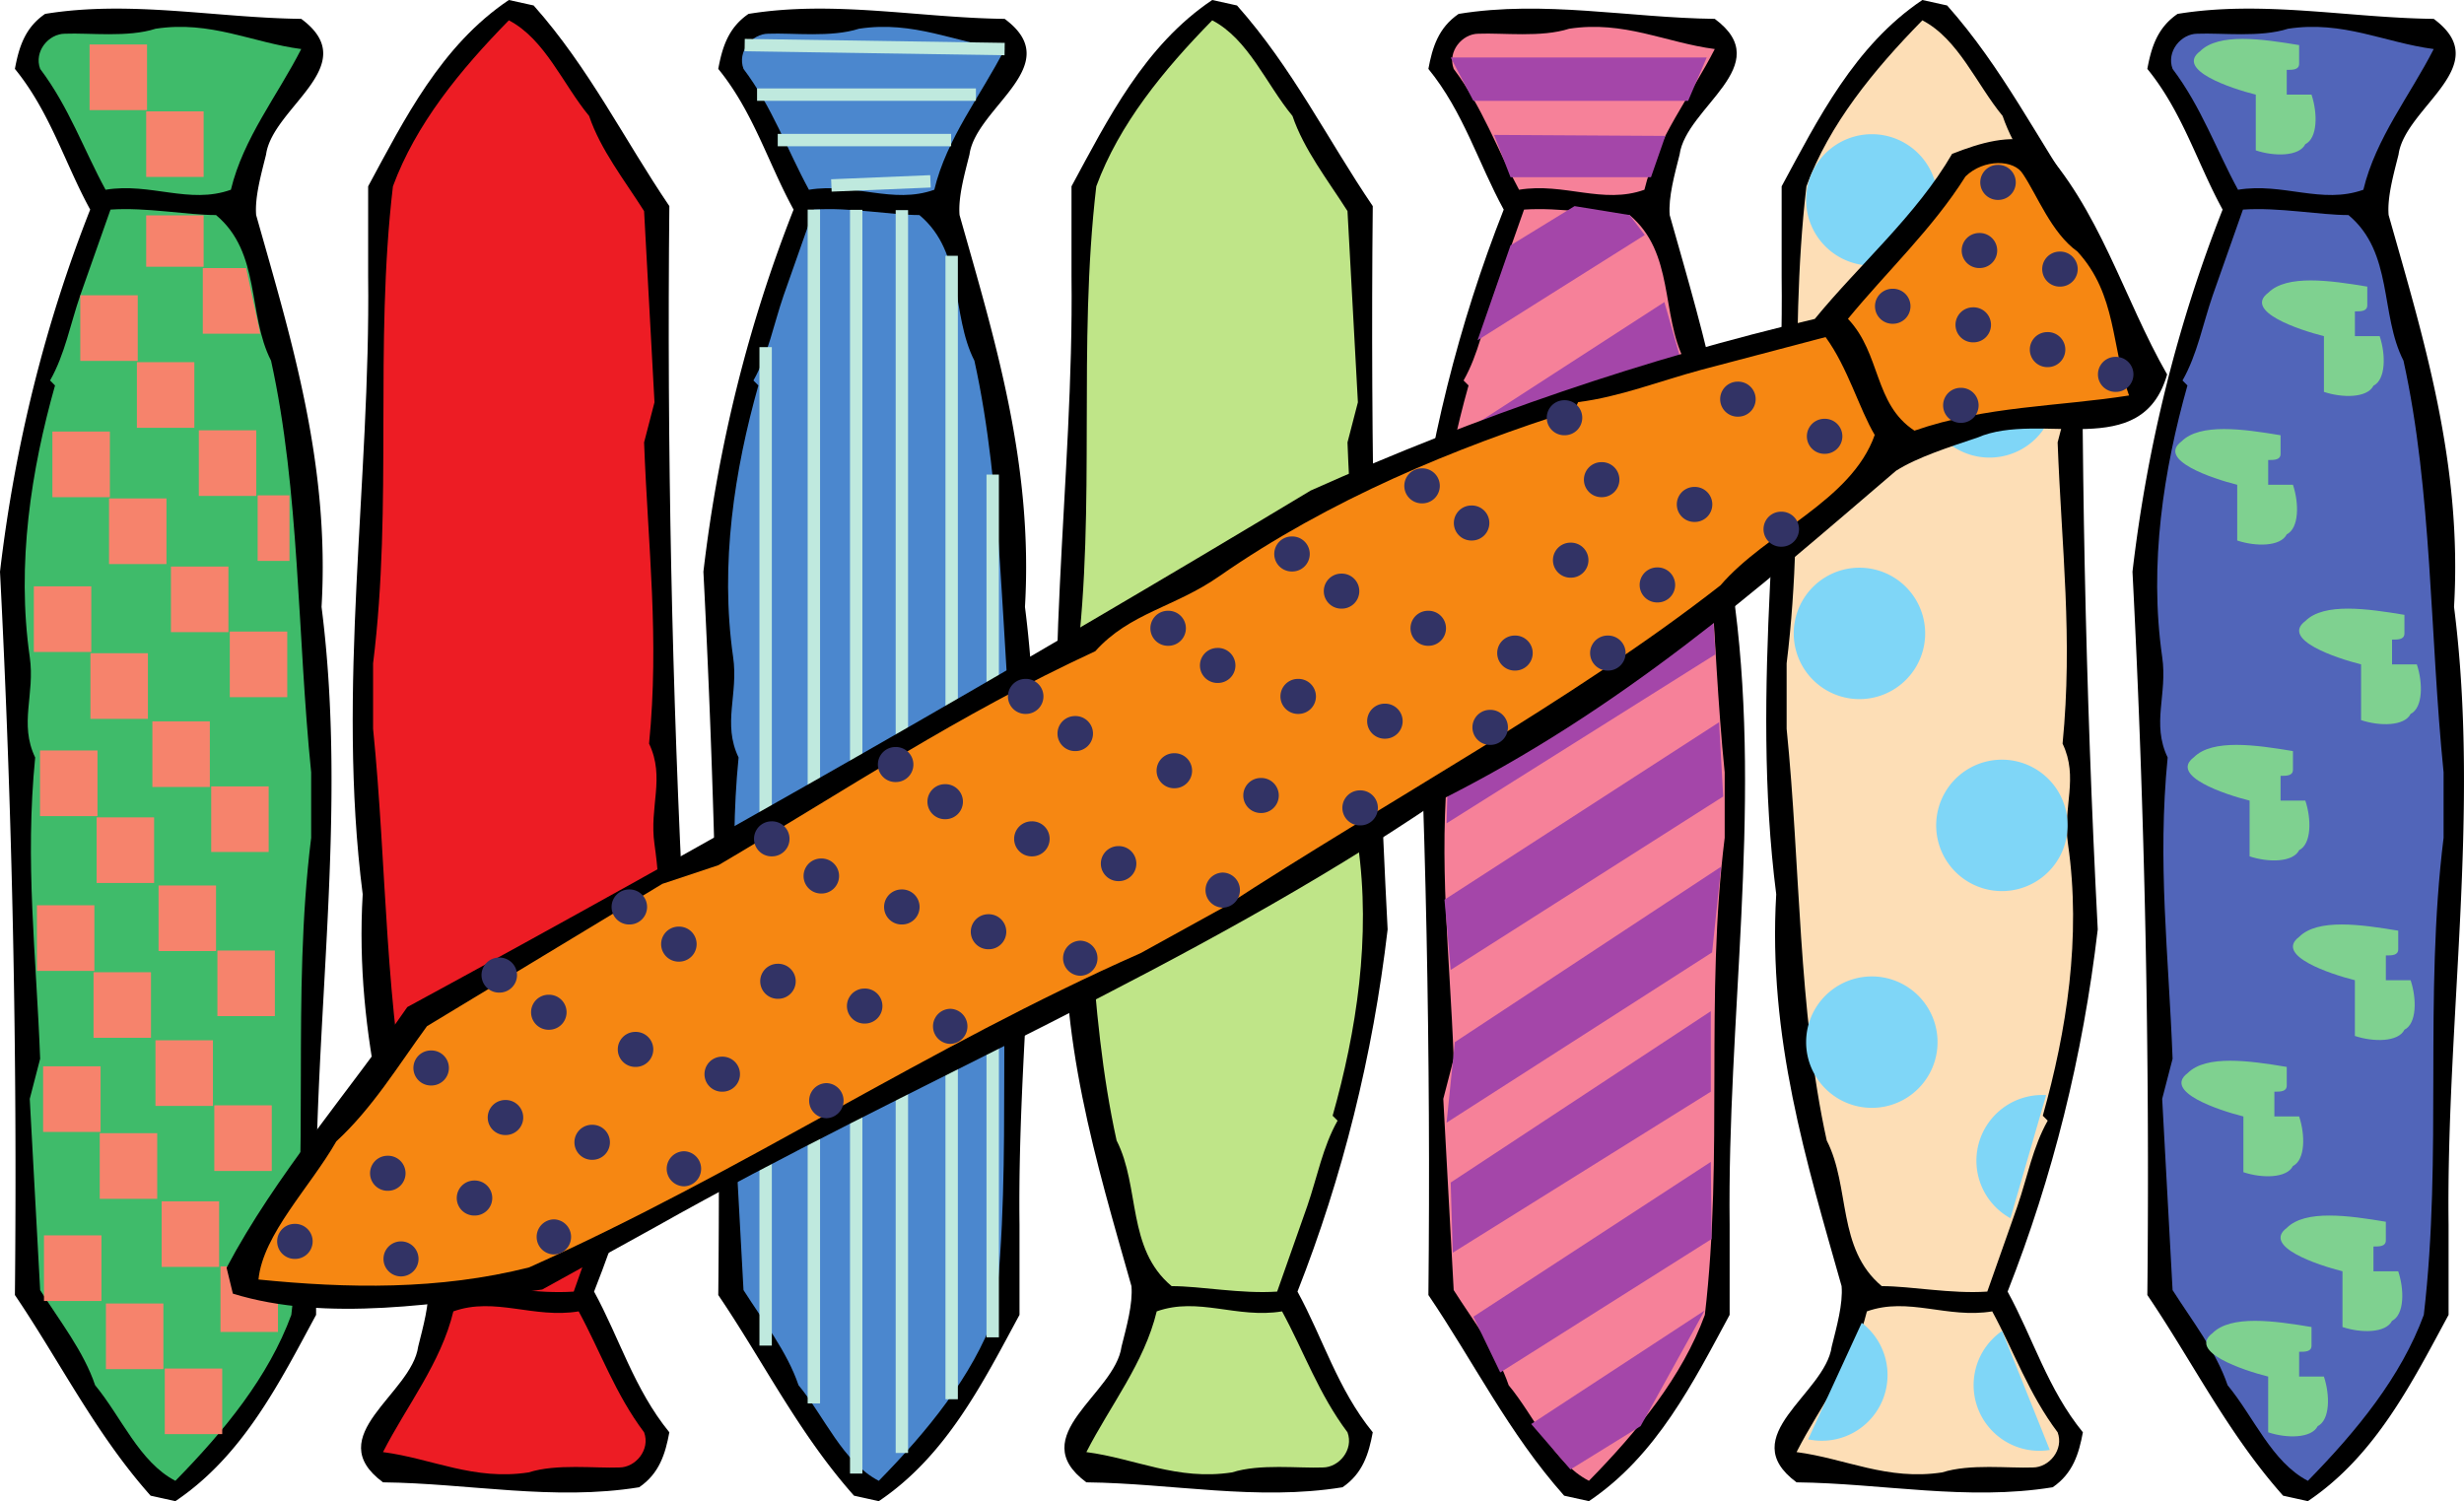 <svg xmlns="http://www.w3.org/2000/svg" width="198.929" height="121.199"><path d="M24.32 1.523C29.402 5.281 22 8.641 21.48 12.48c-.398 1.602-.918 3.442-.8 4.883 2.84 10.04 5.96 20.078 5.28 31.637 2.122 16.602-.64 33.441-.44 49.879v7.281c-2.918 5.399-5.88 11.36-11.36 15.04l-2-.442c-4.48-5.04-7.32-10.836-10.957-16.2A948.2 948.2 0 0 0 0 46.16c1.203-10.238 3.64-20 7.281-29.238-2.039-3.719-3.238-7.879-6.078-11.36.32-1.722.797-3.32 2.438-4.44 6.882-1.122 13.8.32 20.68.401"/><path fill="#3fbb6a" d="M24.32 3.96c-1.918 3.763-4.68 7.2-5.68 11.36-3.359 1.203-6.48-.597-10.117 0-1.761-3.238-2.96-6.68-5.28-9.758-.52-1.402.679-2.84 2-2.84 1.96-.081 5.077.321 7.32-.402C17 1.64 20.358 3.441 24.32 3.96m-6.879 13.403c3.641 3.04 2.52 8 4.442 11.758 2.32 10.52 2.117 22.2 3.238 33.238v5.282c-1.601 12.879-.082 25.558-1.601 38.52-1.84 5-5.399 9.359-9.36 13.398-2.918-1.52-4.36-5.16-6.48-7.72-.918-2.718-2.84-5.16-4.438-7.679l-.84-15.441.84-3.239C2.922 76.96 2 69.68 2.84 61.16c-1.317-2.758 0-5.078-.438-8.117-1.082-7.523.121-15.121 2.04-21.922l-.399-.402c1.2-2.117 1.637-4.559 2.437-6.88l2.442-6.917c2.918-.2 6.16.441 8.52.441"/><path d="M30.922 119.68c-5.082-3.758 2.32-7.121 2.84-10.961.398-1.598.918-3.438.8-4.88-2.84-10.038-5.96-20.077-5.28-31.64-2.122-16.597.64-33.437.44-49.879v-7.277C32.642 9.641 35.603 3.68 41.083 0l2 .441c4.48 5.04 7.32 10.84 10.957 16.2-.2 19.28.203 39.16 1.203 58.398-1.203 10.242-3.64 20-7.281 29.242 2.039 3.719 3.238 7.88 6.078 11.36-.32 1.718-.797 3.32-2.437 4.437-6.883 1.121-13.801-.32-20.68-.398"/><path fill="#ed1c24" d="M30.922 117.238c1.918-3.758 4.68-7.199 5.68-11.36 3.359-1.198 6.48.602 10.117 0 1.761 3.243 2.96 6.68 5.281 9.763.52 1.398-.68 2.84-2 2.84-1.96.078-5.078-.32-7.32.398-4.438.68-7.797-1.121-11.758-1.64M37.8 103.84c-3.64-3.04-2.519-8-4.44-11.758-2.32-10.523-2.118-22.203-3.239-33.242v-5.278c1.602-12.882.082-25.562 1.602-38.519 1.84-5 5.398-9.363 9.359-13.402 2.918 1.52 4.36 5.16 6.48 7.722.918 2.719 2.84 5.16 4.438 7.68l.84 15.437-.84 3.24c.32 8.523 1.242 15.8.402 24.32 1.317 2.762 0 5.082.438 8.121 1.082 7.52-.121 15.121-2.04 21.922l.4.398c-1.2 2.122-1.638 4.56-2.438 6.88l-2.442 6.921c-2.918.2-6.16-.441-8.52-.441"/><path d="M81.11 1.523c5.078 3.758-2.32 7.118-2.84 10.957-.403 1.602-.922 3.442-.801 4.883 2.84 10.04 5.96 20.078 5.281 31.637 2.117 16.602-.64 33.441-.441 49.879v7.281c-2.922 5.399-5.88 11.36-11.36 15.04l-2-.442c-4.48-5.04-7.32-10.836-10.96-16.2a948.36 948.36 0 0 0-1.2-58.398c1.2-10.238 3.64-20 7.281-29.238-2.043-3.719-3.242-7.879-6.082-11.36.32-1.722.801-3.32 2.442-4.44 6.879-1.122 13.797.32 20.68.401"/><path fill="#4b87ce" d="M81.11 3.96c-1.922 3.763-4.68 7.2-5.68 11.36-3.364 1.203-6.48-.597-10.121 0-1.762-3.238-2.961-6.68-5.282-9.758-.52-1.402.68-2.84 2-2.84 1.961-.081 5.082.321 7.32-.402 4.442-.68 7.801 1.121 11.762 1.64m-6.882 13.403c3.64 3.04 2.523 8 4.441 11.758 2.32 10.52 2.121 22.2 3.238 33.238v5.282c-1.597 12.879-.078 25.558-1.597 38.52-1.84 5-5.403 9.359-9.36 13.398-2.922-1.52-4.36-5.16-6.48-7.72-.922-2.718-2.84-5.16-4.442-7.679l-.84-15.441.84-3.239c-.32-8.52-1.238-15.8-.398-24.32-1.32-2.758 0-5.078-.441-8.117-1.079-7.523.12-15.121 2.039-21.922l-.399-.402c1.2-2.117 1.64-4.559 2.442-6.88l2.437-6.917c2.922-.2 6.16.441 8.52.441"/><path d="M87.707 119.68c-5.078-3.758 2.32-7.121 2.84-10.961.402-1.598.922-3.438.8-4.88-2.84-10.038-5.96-20.077-5.28-31.64-2.118-16.597.64-33.437.44-49.879v-7.277C89.43 9.641 92.388 3.68 97.868 0l2 .441c4.48 5.04 7.32 10.84 10.961 16.2-.2 19.28.2 39.16 1.2 58.398-1.2 10.242-3.641 20-7.278 29.242 2.04 3.719 3.238 7.88 6.078 11.36-.32 1.718-.8 3.32-2.441 4.437-6.88 1.121-13.797-.32-20.68-.398"/><path fill="#bfe588" d="M87.707 117.238c1.922-3.758 4.68-7.199 5.68-11.36 3.363-1.198 6.48.602 10.12 0 1.763 3.243 2.962 6.68 5.282 9.763.52 1.398-.68 2.84-2 2.84-1.96.078-5.082-.32-7.32.398-4.442.68-7.801-1.121-11.762-1.64m6.883-13.399c-3.64-3.04-2.524-8-4.442-11.758-2.32-10.523-2.12-22.203-3.242-33.242v-5.278c1.602-12.882.082-25.562 1.602-38.519 1.84-5 5.398-9.363 9.36-13.402 2.921 1.52 4.359 5.16 6.48 7.722.922 2.719 2.84 5.16 4.441 7.68l.84 15.437-.84 3.239c.32 8.523 1.238 15.8.398 24.32 1.32 2.762 0 5.082.442 8.121 1.078 7.52-.121 15.121-2.04 21.922l.4.398c-1.2 2.122-1.641 4.56-2.442 6.88l-2.438 6.921c-2.922.2-6.16-.441-8.52-.441"/><path d="M138.441 1.523c5.079 3.758-2.32 7.118-2.84 10.957-.402 1.602-.917 3.442-.8 4.883 2.84 10.04 5.96 20.078 5.281 31.637 2.117 16.602-.64 33.441-.441 49.879v7.281c-2.918 5.399-5.88 11.36-11.36 15.04l-2-.442c-4.48-5.04-7.32-10.836-10.96-16.2.202-19.277-.2-39.156-1.2-58.398 1.2-10.238 3.64-20 7.281-29.238-2.039-3.719-3.242-7.879-6.082-11.36.32-1.722.801-3.32 2.442-4.44 6.879-1.122 13.8.32 20.68.401"/><path fill="#f68199" d="M138.441 3.96c-1.921 3.763-4.68 7.2-5.68 11.36-3.359 1.203-6.48-.597-10.12 0-1.758-3.238-2.957-6.68-5.278-9.758-.52-1.402.68-2.84 2-2.84 1.957-.081 5.078.321 7.32-.402 4.438-.68 7.797 1.121 11.758 1.64m-6.878 13.403c3.636 3.04 2.519 8 4.437 11.758 2.32 10.52 2.121 22.2 3.242 33.238v5.282c-1.601 12.879-.082 25.558-1.601 38.52-1.84 5-5.399 9.359-9.36 13.398-2.918-1.52-4.36-5.16-6.48-7.72-.918-2.718-2.84-5.16-4.438-7.679l-.84-15.441.84-3.239c-.32-8.52-1.242-15.8-.402-24.32-1.32-2.758 0-5.078-.438-8.117-1.082-7.523.118-15.121 2.04-21.922l-.403-.402c1.203-2.117 1.64-4.559 2.442-6.88l2.441-6.917c2.918-.2 6.156.441 8.52.441"/><path d="M196.484 1.523c5.079 3.758-2.32 7.118-2.84 10.957-.402 1.602-.921 3.442-.8 4.883 2.84 10.04 5.96 20.078 5.281 31.637 2.117 16.602-.64 33.441-.441 49.879v7.281c-2.922 5.399-5.88 11.36-11.36 15.04l-2-.442c-4.48-5.04-7.32-10.836-10.96-16.2a948.36 948.36 0 0 0-1.2-58.398c1.2-10.238 3.64-20 7.277-29.238-2.039-3.719-3.238-7.879-6.078-11.36.32-1.722.801-3.32 2.442-4.44 6.879-1.122 13.797.32 20.68.401"/><path fill="#5165b9" d="M196.484 3.96c-1.921 3.763-4.68 7.2-5.68 11.36-3.363 1.203-6.48-.597-10.12 0-1.762-3.238-2.961-6.68-5.282-9.758-.52-1.402.68-2.84 2-2.84 1.961-.081 5.082.321 7.32-.402 4.442-.68 7.801 1.121 11.762 1.64m-6.882 13.403c3.64 3.04 2.523 8 4.441 11.758 2.32 10.52 2.121 22.2 3.238 33.238v5.282c-1.597 12.879-.078 25.558-1.597 38.52-1.84 5-5.403 9.359-9.36 13.398-2.922-1.52-4.36-5.16-6.48-7.72-.922-2.718-2.84-5.16-4.442-7.679l-.84-15.441.84-3.239c-.32-8.52-1.238-15.8-.398-24.32-1.32-2.758 0-5.078-.441-8.117-1.079-7.523.12-15.121 2.039-21.922l-.399-.402c1.2-2.117 1.64-4.559 2.442-6.88l2.437-6.917c2.922-.2 6.16.441 8.52.441"/><path d="M145.043 119.68c-5.082-3.758 2.316-7.121 2.84-10.961.398-1.598.918-3.438.797-4.88-2.84-10.038-5.957-20.077-5.278-31.64-2.12-16.597.641-33.437.438-49.879v-7.277C146.762 9.641 149.723 3.68 155.2 0l2 .441c4.48 5.04 7.32 10.84 10.96 16.2-.2 19.28.2 39.16 1.2 58.398-1.2 10.242-3.637 20-7.278 29.242 2.04 3.719 3.238 7.88 6.078 11.36-.32 1.718-.8 3.32-2.437 4.437-6.883 1.121-13.801-.32-20.68-.398"/><path fill="#fddeb6" d="M145.043 117.238c1.918-3.758 4.68-7.199 5.68-11.36 3.359-1.198 6.476.602 10.117 0 1.762 3.243 2.96 6.68 5.281 9.763.52 1.398-.68 2.84-2 2.84-1.96.078-5.078-.32-7.32.398-4.442.68-7.801-1.121-11.758-1.64m6.879-13.399c-3.64-3.04-2.52-8-4.442-11.758-2.32-10.523-2.12-22.203-3.238-33.242v-5.278c1.598-12.882.078-25.562 1.598-38.519 1.84-5 5.402-9.363 9.36-13.402 2.921 1.52 4.363 5.16 6.48 7.722.922 2.719 2.84 5.16 4.441 7.68l.84 15.437-.84 3.239c.32 8.523 1.238 15.8.399 24.32 1.32 2.762 0 5.082.44 8.121 1.083 7.52-.12 15.121-2.038 21.922l.398.398c-1.199 2.122-1.64 4.56-2.437 6.88l-2.442 6.921c-2.921.2-6.16-.441-8.52-.441"/><path fill="none" stroke="#bfe9de" d="M65.707 16.922v96.387m3.418-96.368v102.032m3.688-102.008v100.344m4.019-96.657v92.32m3.313-74.656v69.657M61.813 28.027v80.614"/><path fill="#bfe9de" stroke="#bfe9de" d="m60.121 3.64 20.988.32"/><path fill="none" stroke="#bfe9de" d="M61.121 7.64H78.79m-16 3.669h14"/><path fill="#bfe9de" stroke="#bfe9de" d="m67.121 14.973 8-.332"/><path fill="#7fd6f7" d="M151.121 21.445a5.305 5.305 0 1 0 0-10.61 5.305 5.305 0 0 0 0 10.61m9.5 15.5a5.305 5.305 0 1 0 0-10.61 5.305 5.305 0 0 0 0 10.61m-10.5 19.5a5.305 5.305 0 1 0 0-10.61 5.305 5.305 0 0 0 0 10.61m11.5 15.5a5.305 5.305 0 1 0 0-10.61 5.305 5.305 0 0 0 0 10.61m-10.5 17.5a5.305 5.305 0 1 0 0-10.61 5.305 5.305 0 0 0 0 10.61m14.07-1.027a5.31 5.31 0 0 0-5.617 4.973 5.302 5.302 0 0 0 2.738 4.968m-.675 9.101a5.302 5.302 0 0 0-1.364 7.376 5.302 5.302 0 0 0 5.215 2.23m-19.508-.859a5.304 5.304 0 0 0 6.293-4.086 5.308 5.308 0 0 0-1.968-5.32"/><path fill="#a446a9" d="m134.371 24.39-17 11-1 6.5 19.5-12.25-1.5-5.25m2.582 10.583L116.29 48.14l.164 5.832 21.25-13.25-.75-5.75m1.167 11.837-21.168 13.664-.164 6 21.707-13.645-.375-6.02m.669 11.501L116.62 72.64l.5 5.668 22-14-.332-6m.165 11.665-21.5 14.168-.664 6.5 21.438-13.75.726-6.918m-.832 11.667-21 13.833.168 5.668 20.832-13v-6.5m0 12.168-19.168 12.5 2.168 4.5 17.063-10.774-.063-6.226m-.5 12-14 9.164 3.168 3.668 5.664-3.5 5.168-9.332m-6.058-88.446-4.442-.722-5.168 3.168-2.664 7.664 13.5-8.5-1.226-1.61m4.727-9.223 1.5-3.5h-20.67l1.832 3.5h17.336m-2.998 6.169 1.163-3.336-13.832-.082 1.332 3.418h11.336"/><path fill="#f6836c" d="M11.121 29.14v-5.3h-4.64v5.3h4.64m4.57 5.4v-5.298h-4.64v5.297h4.64M11.871 8.89v-5.3h-4.64v5.3h4.64m4.57 5.4V8.991h-4.64v5.297h4.64m0 7.252v-4.15h-4.64v4.15h4.64m4.571 5.401-1.14-5.3h-3.5v5.3h4.64m-.321 13.099v-5.298h-4.64v5.297h4.64m2.68 5.251v-5.298h-2.57v5.297h2.57m-14.5-5.149v-5.3h-4.64v5.3h4.64m4.57 5.4v-5.298h-4.64v5.297h4.64m5 5.501v-5.298h-4.64v5.297h4.64m4.75 5.251v-5.298h-4.64v5.297h4.64M7.371 52.64v-5.3h-4.64v5.3h4.64m4.57 5.4v-5.298h-4.64v5.297h4.64m5 5.501v-5.298h-4.64v5.297h4.64m4.75 5.251v-5.298h-4.64v5.297h4.64M7.871 65.89v-5.3h-4.64v5.3h4.64m4.57 5.4v-5.298h-4.64v5.297h4.64m5 5.501v-5.298h-4.64v5.297h4.64m4.75 5.251v-5.298h-4.64v5.297h4.64M7.621 78.39v-5.3h-4.64v5.3h4.64m4.57 5.4v-5.298h-4.64v5.297h4.64m5 5.501v-5.298h-4.64v5.297h4.64m4.75 5.251v-5.298h-4.64v5.297h4.64M8.121 91.39v-5.3h-4.64v5.3h4.64m4.57 5.4v-5.298h-4.64v5.297h4.64m5 5.501v-5.298h-4.64v5.297h4.64m4.75 5.251v-5.298h-4.64v5.297h4.64m-14.25-2.499v-5.298h-4.64v5.297h4.64m5 5.501v-5.298h-4.64v5.297h4.64m4.75 5.251v-5.298h-4.64v5.297h4.64"/><path d="M174.96 30.234c-2.038 7.145-10.198 2.883-15.312 5.094-2.23.754-4.824 1.57-6.574 2.68-11.14 9.52-22.133 19.289-37.054 26.726C96.23 78.172 73.555 87.43 52.95 99.047c-2.419 1.336-6.15 3.394-9.173 5.066-8.351 1.153-17.43 2.66-24.976.332l-.508-2.09c3.973-7.503 9.773-14.07 14.59-21.046 24.394-13.239 49.226-27.426 72.933-41.704 13.536-6.058 27.13-10.671 40.7-13.855 3.605-4.406 8.207-8.371 11.086-13.328 2.336-.91 4.605-1.594 6.886-.91 5.063 5.355 6.922 12.531 10.473 18.722"/><path fill="#f68712" d="M171.887 31.93c-5.754.906-11.555.836-17.325 2.84-3.296-2.16-2.683-6.196-5.37-9.028 3.144-3.824 6.843-7.285 9.492-11.5 1.488-1.437 3.937-1.367 4.636-.191 1.145 1.691 2.293 4.754 4.39 6.25 3.216 3.488 2.731 7.738 4.177 11.629m-20.532 3.187c-1.898 5.363-8.742 7.817-12.457 12.145-12.023 9.39-26.843 17.336-40.156 26.02-1.562.859-5.14 2.835-6.652 3.671-17.074 7.535-32.242 17.715-49.375 25.375-7.274 1.84-14.656 1.7-21.848.977.363-3.66 4.188-7.48 6.285-11.153 2.938-2.71 4.993-6.12 7.32-9.3l19.005-11.493 4.527-1.507C68.566 63.637 77.25 57.754 88.43 52.574c2.777-3.097 6.398-3.535 9.996-6.043 8.898-6.195 19.11-10.414 28.695-13.433l.29-.633c3.308-.406 6.616-1.711 9.964-2.613l10.012-2.637c1.8 2.465 2.715 5.797 3.968 7.902"/><path fill="#323365" d="M44.29 83.14a1.414 1.414 0 1 0 0-2.827 1.414 1.414 0 0 0 0 2.828m-9.5 4.499a1.414 1.414 0 1 0 0-2.827 1.414 1.414 0 0 0 0 2.828m20-10.001a1.414 1.414 0 1 0 0-2.827 1.414 1.414 0 0 0 0 2.828m11.5-5.501a1.414 1.414 0 1 0 0-2.827 1.414 1.414 0 0 0 0 2.828m10-6.001a1.414 1.414 0 1 0 0-2.827 1.414 1.414 0 0 0 0 2.828m10.5-5.501a1.414 1.414 0 1 0 0-2.827 1.414 1.414 0 0 0 0 2.828m11.5-5.501a1.414 1.414 0 1 0 0-2.827 1.414 1.414 0 0 0 0 2.828m10-6.001a1.414 1.414 0 1 0 0-2.827 1.414 1.414 0 0 0 0 2.828m10.5-5.501a1.414 1.414 0 1 0 0-2.827 1.414 1.414 0 0 0 0 2.828m10.5-3.501a1.414 1.414 0 1 0 0-2.827 1.414 1.414 0 0 0 0 2.828m11-6.501a1.414 1.414 0 1 0 0-2.827 1.414 1.414 0 0 0 0 2.828M40.79 91.64a1.414 1.414 0 1 0 0-2.827 1.414 1.414 0 0 0 0 2.828m-9.5 4.499a1.414 1.414 0 1 0 0-2.827 1.414 1.414 0 0 0 0 2.828m20-10.001a1.414 1.414 0 1 0 0-2.827 1.414 1.414 0 0 0 0 2.828m11.5-5.501a1.414 1.414 0 1 0 0-2.827 1.414 1.414 0 0 0 0 2.828m10-6.001a1.414 1.414 0 1 0 0-2.827 1.414 1.414 0 0 0 0 2.828m10.5-5.501a1.414 1.414 0 1 0 0-2.827 1.414 1.414 0 0 0 0 2.828m11.5-5.501a1.414 1.414 0 1 0 0-2.827 1.414 1.414 0 0 0 0 2.828m10-6.001a1.414 1.414 0 1 0 0-2.827 1.414 1.414 0 0 0 0 2.828m10.5-5.501a1.414 1.414 0 1 0 0-2.827 1.414 1.414 0 0 0 0 2.828m11.5-5.501a1.414 1.414 0 1 0 0-2.827 1.414 1.414 0 0 0 0 2.828m10-4.501a1.414 1.414 0 1 0 0-2.827 1.414 1.414 0 0 0 0 2.828M40.29 80.14a1.414 1.414 0 1 0 0-2.827 1.414 1.414 0 0 0 0 2.828m10.5-5.501a1.414 1.414 0 1 0 0-2.827 1.414 1.414 0 0 0 0 2.828m11.5-5.501a1.414 1.414 0 1 0 0-2.827 1.414 1.414 0 0 0 0 2.828m10-6.001a1.414 1.414 0 1 0 0-2.827 1.414 1.414 0 0 0 0 2.828m10.5-5.501a1.414 1.414 0 1 0 0-2.827 1.414 1.414 0 0 0 0 2.828m11.5-5.501a1.414 1.414 0 1 0 0-2.827 1.414 1.414 0 0 0 0 2.828m10-6.001a1.414 1.414 0 1 0 0-2.827 1.414 1.414 0 0 0 0 2.828m10.5-5.501a1.414 1.414 0 1 0 0-2.827 1.414 1.414 0 0 0 0 2.828m11.5-5.501a1.414 1.414 0 1 0 0-2.827 1.414 1.414 0 0 0 0 2.828M47.79 93.64a1.414 1.414 0 1 0 0-2.827 1.414 1.414 0 0 0 0 2.828m-9.5 4.499a1.414 1.414 0 1 0 0-2.827 1.414 1.414 0 0 0 0 2.828m20-10.001a1.414 1.414 0 1 0 0-2.827 1.414 1.414 0 0 0 0 2.828m11.5-5.501a1.414 1.414 0 1 0 0-2.827 1.414 1.414 0 0 0 0 2.828m10-6.001a1.414 1.414 0 1 0 0-2.827 1.414 1.414 0 0 0 0 2.828m10.5-5.501a1.414 1.414 0 1 0 0-2.827 1.414 1.414 0 0 0 0 2.828m11.5-5.501a1.414 1.414 0 1 0 0-2.827 1.414 1.414 0 0 0 0 2.828m-57.048 35.64a1.417 1.417 0 0 0 0-2.832 1.416 1.416 0 0 0 0 2.832m-12.367 1.774a1.414 1.414 0 1 0 0-2.828 1.414 1.414 0 0 0 0 2.828m-8.585-1.415a1.414 1.414 0 1 0 0-2.827 1.414 1.414 0 0 0 0 2.828m86-35.001a1.414 1.414 0 1 0 0-2.827 1.414 1.414 0 0 0 0 2.828m10.5-6.501a1.414 1.414 0 1 0 0-2.827 1.414 1.414 0 0 0 0 2.828m9.5-6.001a1.414 1.414 0 1 0 0-2.827 1.414 1.414 0 0 0 0 2.828m23-28.001a1.414 1.414 0 1 0 0-2.827 1.414 1.414 0 0 0 0 2.828m7-4.501a1.414 1.414 0 1 0 0-2.827 1.414 1.414 0 0 0 0 2.828m-.5 5.999a1.414 1.414 0 1 0 0-2.827 1.414 1.414 0 0 0 0 2.828m11.5 3.999a1.414 1.414 0 1 0 0-2.827 1.414 1.414 0 0 0 0 2.828m-9.5-15.501a1.414 1.414 0 1 0 0-2.827 1.414 1.414 0 0 0 0 2.828m5 6.999a1.414 1.414 0 1 0 0-2.827 1.414 1.414 0 0 0 0 2.828m-8 10.999a1.414 1.414 0 1 0 0-2.827 1.414 1.414 0 0 0 0 2.828m7-4.501a1.414 1.414 0 1 0 0-2.827 1.414 1.414 0 0 0 0 2.828M55.242 95.781a1.417 1.417 0 0 0 0-2.832 1.416 1.416 0 0 0 0 2.832m11.5-5.5a1.417 1.417 0 0 0 0-2.832 1.416 1.416 0 0 0 0 2.832m10-6a1.417 1.417 0 0 0 0-2.832 1.416 1.416 0 0 0 0 2.832m10.5-5.5a1.417 1.417 0 0 0 0-2.832 1.416 1.416 0 0 0 0 2.832m11.5-5.5a1.417 1.417 0 0 0 0-2.832 1.416 1.416 0 0 0 0 2.832M111.79 59.64a1.414 1.414 0 1 0 0-2.827 1.414 1.414 0 0 0 0 2.828m10.5-5.501a1.414 1.414 0 1 0 0-2.827 1.414 1.414 0 0 0 0 2.828m11.5-5.501a1.414 1.414 0 1 0 0-2.827 1.414 1.414 0 0 0 0 2.828m10-4.501a1.414 1.414 0 1 0 0-2.827 1.414 1.414 0 0 0 0 2.828m3.5-7.501a1.414 1.414 0 1 0 0-2.827 1.414 1.414 0 0 0 0 2.828"/><path fill="#7fd190" d="M187.621 27.14c-2-.5-6.5-2-4.5-3.5 1.5-1.5 5-1 8-.5v1.5c0 .5-.5.5-1 .5v2h2c.5 1.5.5 3.5-.5 4-.5 1-2.5 1-4 .5v-2.5m-7 10c-2-.5-6.5-2-4.5-3.5 1.5-1.5 5-1 8-.5v1.5c0 .5-.5.5-1 .5v2h2c.5 1.5.5 3.5-.5 4-.5 1-2.5 1-4 .5v-2.5m10 12.5c-2-.5-6.5-2-4.5-3.5 1.5-1.5 5-1 8-.5v1.5c0 .5-.5.5-1 .5v2h2c.5 1.5.5 3.5-.5 4-.5 1-2.5 1-4 .5v-2.5m-9 9c-2-.5-6.5-2-4.5-3.5 1.5-1.5 5-1 8-.5v1.5c0 .5-.5.5-1 .5v2h2c.5 1.5.5 3.5-.5 4-.5 1-2.5 1-4 .5v-2.5m8.5 12.5c-2-.5-6.5-2-4.5-3.5 1.5-1.5 5-1 8-.5v1.5c0 .5-.5.5-1 .5v2h2c.5 1.5.5 3.5-.5 4-.5 1-2.5 1-4 .5v-2.5m-9 9c-2-.5-6.5-2-4.5-3.5 1.5-1.5 5-1 8-.5v1.5c0 .5-.5.5-1 .5v2h2c.5 1.5.5 3.5-.5 4-.5 1-2.5 1-4 .5v-2.5m8 10.5c-2-.5-6.5-2-4.5-3.5 1.5-1.5 5-1 8-.5v1.5c0 .5-.5.5-1 .5v2h2c.5 1.5.5 3.5-.5 4-.5 1-2.5 1-4 .5v-2.5m-6 6.5c-2-.5-6.5-2-4.5-3.5 1.5-1.5 5-1 8-.5v1.5c0 .5-.5.5-1 .5v2h2c.5 1.5.5 3.5-.5 4-.5 1-2.5 1-4 .5v-2.5m-1-105.5c-2-.5-6.5-2-4.5-3.5 1.5-1.5 5-1 8-.5v1.5c0 .5-.5.5-1 .5v2h2c.5 1.5.5 3.5-.5 4-.5 1-2.5 1-4 .5v-2.5"/></svg>
